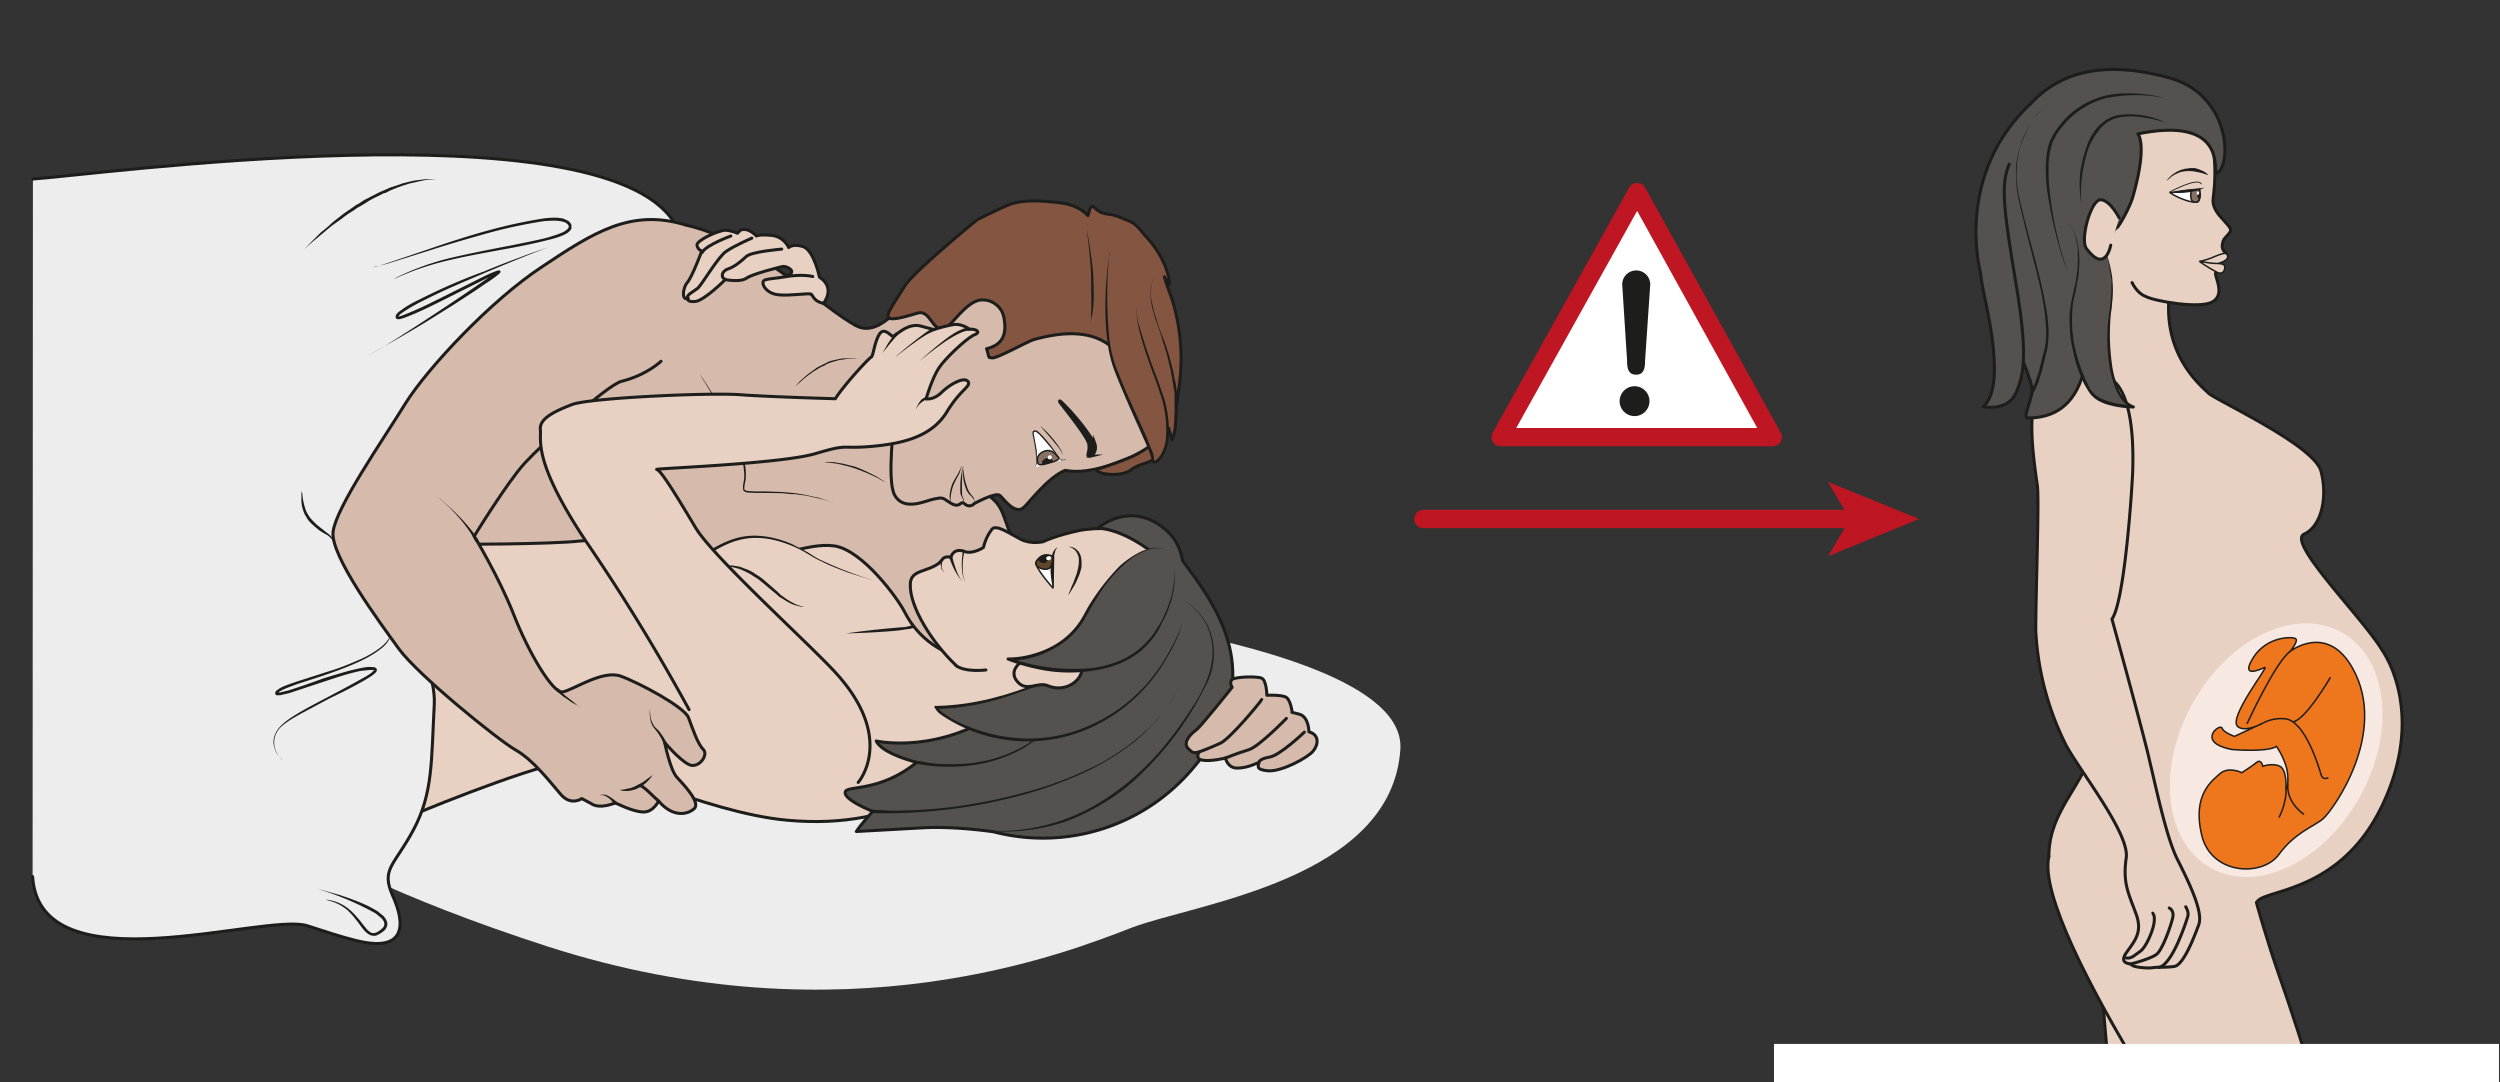 <svg xmlns="http://www.w3.org/2000/svg" viewBox="0 0 1093.5 473.4"><rect x="0" y="0" width="1093.5" height="473.4" fill="#333333" stroke="none"/><defs><clipPath id="a" clipPathUnits="userSpaceOnUse"><path d="M0 355h820V0H0z"/></clipPath><clipPath id="b" clipPathUnits="userSpaceOnUse"><path d="M0 355h820V0H0z"/></clipPath><clipPath id="c" clipPathUnits="userSpaceOnUse"><path d="M0 355h820V0H0z"/></clipPath></defs><g clip-path="url(#a)" transform="matrix(1.333 0 0 -1.333 0 473.4)"><path stroke-linejoin="round" d="M716.7 266.2s-4.5-5.8-5-9c-1.5-19.1 10.6-28.7 12.9-31 2.2-2.3 34.7-17 37-25.7 2.3-8.8 0-18.1-5.5-20.6-6-2.6 19.5-27.8 25.6-38.2 0 0 14.8-20.2-.2-51.2-14.1-29.2-39.7-27-41-31.6-4.2-13.7 2.9-60.2-1.7-73.2a152.9 152.9 0 00-15.5-47.5c-3.8-5.2-.6-12.2-1-33.3-.4-21-12.2-68.1-11.8-72.2.5-4 18.5-11.5 24.6-12.7a31 31 0 0014-6.8c1-.9 6.4 1.7 6.1-1.2 0-1.2-2.4-4.3-5-5.8-3.6-2-7.7-.7-12.5.4-8.2 1.7-11.4 7-25.6 3.5-14.2-3.5-24.7-4.5-27 8.8-2 11.6 5.2 16.1 5.2 16.1s-14.3 93.5 7 109.8c0 0-6.3 67.8-7.6 86-.6 8.4-5.7 14-5.7 14a51.2 51.2 0 00-11.7 29.3c0 13 8.5 20.7 12.8 31 2.7 6.7 8.3 18.4 7.3 22.9-2.6 11.3-20.3 58.1-22 69.2-1.6 11-2.8 36.8 7.6 49.2 2.6 3 4.3 6.5 5.5 10 .6 6.6-1.6 16.4-1.6 16.4" stroke="#1d1d1b" stroke-linecap="round" stroke-miterlimit="10" fill="#e8d1c2"/><path stroke-linejoin="round" d="M699.6 262.4s1.6-3.5 4.4-4.5c2.9-1.6 18-4.2 22-1.8 4.8 2.8-.3 9.5 1.3 9.8 1.7.3 1.2.9 1.2.9.5 1.8-3.8.6-2.2 1.5 1.4.7 4 1.7 4.4 2.3 0 0 .5 1-.7 1.8 0 0-1 1-.8 2.3.2 1.2.3 1.8 1.2 2.7.8.9 1.7 1.7 1.5 2.5-.2.8-1.4 2-3 3.8-1.7 1.8-3 4-2.7 6.3.3 2.3 2.6 19.1-4.6 27.8 0 0-3.2 7.3-6.7 4.4-1.3-1-11.8 2.6-18.4-1.3-10.9-6.3-15.2-25.4-16.6-29.3-3.6-9.8-3-34-3-34" stroke="#1d1d1b" stroke-linecap="round" stroke-miterlimit="10" fill="#e8d1c2"/><path d="M721.7 293s.5-3.2-.4-4c-1-.8-6 .7-9.2 2.9 0 0 8.3 1.4 9.6 1" fill="#fff"/><path stroke-linejoin="round" d="M721.7 293s.5-3.2-.4-4c-1-.8-6 .7-9.2 2.9 0 0 8.3 1.4 9.6 1z" stroke="#1d1d1b" stroke-miterlimit="10" stroke-width=".5" fill="none"/><path d="M724.5 297.7l-.6.2-1.6.5-2.3.5-1.3.1h-1.3l-1.3-.2c-.5 0-.9-.3-1.3-.4l-1.1-.5-1-.6-.7-.6-.6-.5-.5-.4.4.6.5.5.7.7 1 .7 1 .6 1.4.6c.4 0 .9.3 1.4.3l1.5.2h1.4l1.3-.4 1-.4 1-.5.6-.5.5-.4" fill="#1d1d1b"/><path d="M719 292.6s-.6-3 .6-3.6c2-1 2.8 1.6 2.1 4l-1.9-.3" stroke="#1d1d1b" stroke-miterlimit="10" stroke-width=".5" fill="#877164"/><path d="M722 290.8c0-.5-.3-.8-.6-.8s-.4.5-.4 1c.1.4.4.8.7.7.3 0 .4-.4.4-1M712 291.9l1.8.4 4 .6 3.8.4 1.3.2.3.2h.1l-.3-.3-1.2-.6a27.3 27.3 0 00-9.7-.9" fill="#1d1d1b"/><path d="M711.9 292.1s9.1 5 10.4 2.7" stroke="#1d1d1b" stroke-linecap="round" stroke-miterlimit="10" stroke-width=".3" fill="none"/><path stroke-linejoin="round" d="M727.8 268.7s4.1.9 3 2.9c-.5.9-2.5 0-4-.6-1.6-.8-4.5-1.6-5-1.6-.4 0 3.5-2.5 5.5-3.5 2.3-1.3 2.9 1 2.7 1.8-.1.8-1.2 1-3 1-1.9 0-5.1.7-5.1.7" stroke="#1d1d1b" stroke-linecap="round" stroke-miterlimit="10" stroke-width=".5" fill="#e8d1c2"/><path d="M685 277.9s.1-3.9 0-9.7a197.7 197.7 0 00-2.2-27l-.5-2.9-.7-2.7-1.4-5c-.3-.8-.5-1.6-.9-2.3a23 23 0 00-.9-2l-.5-1-.5-.9-.5-.8-.5-.8-.5-.7-.6-.6-1-1-.8-.7-.7-.4-.6-.4a205 205 0 002.1 1.6c.4.2.7.6 1 1l.5.6.5.7.5.7.5.9.5.8.5 1 .9 2 .8 2.4a60.2 60.2 0 011.9 7.7l.5 2.8.8 5.7c.8 7.7 1 15.5 1 21.3 0 5.8-.2 9.6-.2 9.6z" fill="#1d1d1b"/><path d="M721.6 291.8c0-.3-.2-.6-.4-.6s-.4.3-.4.6.2.5.4.5.4-.2.4-.5" fill="#fff"/><path stroke-linejoin="round" d="M740.4 59s3.3-12.2 7.9-25.2c4.6-13 23.3-70.3 22.1-76.8-1.1-6.4 2.5-13.4-14.2-31.6-16.8-18.1-40.8-87.7-39.3-91.8 1.4-4.1 28.7-19.8 30.9-25 1-2.4 8.8 1.8 8.1-4.2-.4-3.3-11.6-7.2-24-4.9-12.4 2.4-16 10-21.9 13-5.8 2.9-14.7.6-19.2 4.6-2.6 2.3-10.2 11.6 2.6 21 3.3 2.4 6.7 11 7.6 16.1 4.7 27-1 73.6 36.7 95.2 0 0-71 100.3-65.4 124.7" stroke="#1d1d1b" stroke-linecap="round" stroke-miterlimit="10" fill="#e8d1c2"/><path stroke-linejoin="round" d="M690.5 231.6c-.8-.2 10.4 1.6 9.3-31.3-.2-5.3-2.6-42.4-6.8-48.3 0 0 8.7-31.6 11.6-43.3 2.8-11.6 6.1-27.9 9.8-35.4 3.8-7.6 8.8-17.6 7-21.8-1.6-4.3-5-13.1-8-13.5-3.2-.4-5.1-.1-7.1-.4-2-.3-7 .3-6.7 1 .2.5-4.7-.2-1.9 3.9 2.8 4 5.6 6.8 3 13.3-2.4 6.5-4.2 9.8-3 18 1 8.2-16.1 29.5-20 37.3a94 94 0 00-9.7 37.1c0 13 1.2 43.5.5 47.8-2.3 15.7-4.3 34.6 7 35.7" stroke="#1d1d1b" stroke-linecap="round" stroke-miterlimit="10" fill="#e8d1c2"/><path stroke-linejoin="round" d="M717.2 57.6s1.1-1.7.7-3.1c-.4-1.4-5-15.9-9.5-16.8M711.8 57.2s1.8-.8 1.1-3.4c-.6-2.5-3.4-10.7-5.5-12-2-1.3-8-3-8.4-3" stroke="#1d1d1b" stroke-linecap="round" stroke-miterlimit="10" fill="none"/><path stroke-linejoin="round" d="M706.4 55.5c0-.2.8-.5.4-3.3-.4-2.7-2.7-8-4.5-9.2-1.8-1.2-2.8-2.5-4.6-2.2" stroke="#1d1d1b" stroke-linecap="round" stroke-miterlimit="10" fill="none"/><path d="M694.7 280.5c.5.2 4.1 6.3 5.2 10.2 4.9 17.3 1.6 20.5 1.6 20.5 30.4 6.2 24.4-13.7 25.8-13 5.2 2.6 4.6 25.7-15.2 31.3-39 11-51.1-12.5-56.2-26.9l-1.4-5.8a85.3 85.3 0 01-2.3-25.1c1.4-13.6 13.3-37 14.5-43.6.6-3.8-3.5-10.1-1.2-10.1 8.8 0 14.3 4.4 17.2 12 2.8 7.2 7.3 22.3 7.3 30.3 0 8.5 2.1 19 4.7 20.2" fill="#54514e"/><path stroke-linejoin="round" d="M694.7 280.5c.5.2 4.1 6.3 5.2 10.2 4.9 17.3 1.6 20.5 1.6 20.5 30.4 6.2 24.4-13.7 25.8-13 5.2 2.6 4.6 25.7-15.2 31.3-39 11-51.1-12.5-56.2-26.9l-1.4-5.8a85.3 85.3 0 01-2.3-25.1c1.4-13.6 13.3-37 14.5-43.6.6-3.8-3.5-10.1-1.2-10.1 8.8 0 14.3 4.4 17.2 12 2.8 7.2 7.3 22.3 7.3 30.3 0 8.5 2.1 19 4.7 20.2z" stroke="#1d1d1b" stroke-miterlimit="10" fill="none"/><path d="M710.9 314.8l-2 .6a41 41 0 01-5.6 1.2c-2.3.4-5 .5-8 0a12 12 0 01-4-1.7l-1.7-1.4-1.4-1.8a22.6 22.6 0 01-3.8-8.2l-.5-2-.4-2.1a43.2 43.2 0 01-.5-11.6v.6c-.2.3-.2.9-.3 1.5a39.8 39.8 0 000 9.6l.4 2a43.2 43.2 0 002 6.6c.5 1.5 1.4 2.8 2.3 4.2l1.5 1.8 2 1.6a13 13 0 004.3 1.7 27.9 27.9 0 0013.7-1.7l2-1M671.3 320.7s-1.1-1-2.8-3.1c-.8-1.1-1.8-2.4-2.7-4l-1.4-2.8-1.2-3c-.8-2.2-1.2-4.7-1.4-7.4l-.1-2v-2c0-1.4.4-2.8.5-4.3 1.2-5.7 2.8-11.7 4.4-17.6 1.6-6 3.2-12 4.3-17.8.6-2.8 1-5.6 1.2-8.3.2-2.7.1-5.2-.3-7.6l-1.5-6.2-.3-1.3-.4-1.2-.7-2.2c-.4-1.3-1-2.3-1.2-3l-.5-.7-.1-.3-.8.6.1.2.4.7c.2.7.8 1.5 1.2 2.8l.7 2.1.4 1.2.3 1.4 1.6 6.1c.4 2.2.5 4.7.3 7.4-.1 2.6-.5 5.4-1 8.2-1 5.7-2.7 11.7-4.2 17.7s-3.1 12-4.2 17.8c-.1 1.4-.4 2.8-.4 4.2v4.1c.3 2.7.8 5.2 1.6 7.4.3 1.1.8 2.1 1.2 3.1l1.4 2.7 2.7 4c1.7 2.1 3 3.1 3 3.1" fill="#1d1d1b"/><path stroke-linejoin="round" d="M659.5 301.6c-3.4-6.6-1.7-17 2-39.5 3.8-22.5 2.8-29.7 0-35.9-2.7-6.2-10.8-4.5-10.8-4.5s4.1 2.4 3.7 13.8c-.4 13-4 23.5-4.5 30 0 0-9 32.2 16.8 56" stroke="#1d1d1b" stroke-miterlimit="10" fill="#54514e"/><path d="M688.8 276.4s5.9-8.7 3.8-22c-2-13.2 0-30.2 7.3-32.7 0 0-10.7-.2-14 5a45.4 45.4 0 00-5.5 31c4.8 19.3-2 24.3-2 24.3" fill="#54514e"/><path d="M688.8 276.4a26.8 26.8 0 003.9-10.1 20.6 20.6 0 00.5-3.6 34.8 34.8 0 00-.2-7.4c0-1.2-.3-2.4-.4-3.6a71.3 71.3 0 01.7-18c.5-2.3 1.1-4.6 2.1-6.7.5-1 1.2-2.1 2-3 .7-.8 1.6-1.5 2.7-1.9a.5.5 0 00-.2-1 32.2 32.2 0 00-9.1 1.5c-1.5.6-3 1.3-4.1 2.4a5 5 0 00-.8.9 7 7 0 00-.7 1l-1.2 2a45 45 0 00-3.2 8.6l-.5 2.2-.5 2.3c-.3 1.5-.5 3-.6 4.6l-.1 2.3v2.3c0 .7 0 1.5.2 2.3l.3 2.3a180.5 180.5 0 001.5 6.7l.3 2.2.3 2.2.1 2.3v4.5c-.3 1.5-.5 3-1 4.5a9.7 9.7 0 01-2.4 3.8c1.2-1 2-2.4 2.5-3.8.6-1.4.9-3 1.1-4.4.2-1.5.3-3 .3-4.6l-.1-2.3-.2-2.3-.4-2.2-.4-2.3-1-4.5-.2-2.2-.1-2.3V249l.1-2.3.3-2.2c0-.8.2-1.5.3-2.3l.5-2.2.6-2.2a54.7 54.7 0 013.2-8.4l1-2 .7-.8.7-.8c1.1-1 2.4-1.6 3.8-2.1s2.9-.9 4.3-1.1c1.5-.2 3-.4 4.5-.4l-.1-.9a7.8 7.8 0 00-3.2 2.2c-.8 1-1.5 2-2 3.2-1 2.2-1.7 4.6-2.2 7a58.8 58.8 0 00-.4 18.2l.5 3.6.3 3.6v3.6a19.4 19.4 0 01-.5 3.6 21.8 21.8 0 01-.7 3.5 31.8 31.8 0 01-2.8 6.7" fill="#1d1d1b"/><path d="M678.4 266l-1.3 3.6a138.1 138.1 0 00-5.4 23.3 57 57 0 00-.4 8c.1 2.7.4 5.5 1.4 8.1l1 2 1.1 1.7 2.6 3.2a27.2 27.2 0 0020 8.6c4 .1 7.5-.4 9.8-.8l2.7-.6 1-.2-3.7.6a49 49 0 01-16.3-.6 27.4 27.4 0 01-15.3-10.8c-.4-.5-.8-1-1-1.6l-1-1.8a25 25 0 01-1.4-7.9c0-2.6 0-5.3.3-7.8a116.4 116.4 0 014.8-23.4l1.1-3.6" fill="#1d1d1b"/><path stroke-linejoin="round" d="M692.6 274.7s-1.7-9.6-8-1.1c-2.1 2.9 1.4 15.8 4.6 16 3.2 0 6.2-6 6.2-6" stroke="#1d1d1b" stroke-linecap="round" stroke-miterlimit="10" fill="#e8d1c2"/><path d="M774.4 93.8c-11.8-21.4-33.7-32-48.9-23.5-15.2 8.4-18 32.5-6.1 53.9 11.8 21.4 33.6 31.9 48.9 23.5 15.2-8.4 18-32.5 6.1-53.9" fill="#f7e9e2"/><path d="M735.6 101.6s-4.2 2.1-7-.2c-2.6-2.3-9.3-6.9-6.2-20.1 3-13.3 20-14 25.4-6.5 5.4 7.3 11.3 9 14.5 11.7 3.2 2.8 21.5 28.1 9.7 49.3-8.3 15-20.4 5.7-20.4 5.7s2.8 3.5 1.6 4.1c-1.2.7-9.4.7-13.8-6.2-4.4-7 2-4 3.7-3.3 1.7.8-12.2-16.6-8.8-19.4 2.6-2.1 8.5 1.3 8.5 1.3l-9.6-4.5s-3.6 1.3-4 2.6c-.4 1.4-4.2-1.1-3.2-3.6s6.5-3.3 6.5-3.3 11.2-1 14.5 1c0 0 3.5-4.9 3.7-9.7.2-4.8-.6-4-.6-4s.4 6-2 7.2c-2.4 1.2-5.6 0-5.6 0s-.5 2.5-2 1.3c-1.4-1.2-4.9-3.4-4.9-3.4" fill="#ee761d"/><path d="M735.6 101.6s-4.2 2.1-7-.2c-2.6-2.3-9.3-6.9-6.2-20.1 3-13.3 20-14 25.4-6.5 5.4 7.3 11.3 9 14.5 11.7 3.2 2.8 21.5 28.1 9.7 49.3-8.3 15-20.4 5.7-20.4 5.7s2.8 3.5 1.6 4.1c-1.2.7-9.4.7-13.8-6.2-4.4-7 2-4 3.7-3.3 1.7.8-12.2-16.6-8.8-19.4 2.6-2.1 8.5 1.3 8.5 1.3l-9.6-4.5s-3.6 1.3-4 2.6c-.4 1.4-4.2-1.1-3.2-3.6s6.5-3.3 6.5-3.3 11.2-1 14.5 1c0 0 3.5-4.9 3.7-9.7.2-4.8-.6-4-.6-4s.4 6-2 7.2c-2.4 1.2-5.6 0-5.6 0s-.5 2.5-2 1.3c-1.4-1.2-4.9-3.4-4.9-3.4z" stroke="#1d1d1b" stroke-miterlimit="10" stroke-width=".5" fill="none"/><path d="M737.3 117.6s9.5 20.7 14.3 23.9M764.7 132.9s-8.2-14.2-12.5-14.7" stroke="#1d1d1b" stroke-miterlimit="10" stroke-width=".5" fill="#ee761d"/><path d="M764 100s-1.7-1.2-2.4 1c-.7 2.4-5.2 17.6-11.8 18.3-4.1.4-7-1.3-7-1.3M756 87.9s-5.7 3.7-5.3 9.8M747.8 86.9s2.6 4.6 2.3 9.7" stroke="#1d1d1b" stroke-miterlimit="10" stroke-width=".5" fill="#ee761d"/><path d="M877.6-212.9H582.1V12.6h295.5z" fill="#fff"/></g><path stroke-linejoin="round" d="M622.6 227h188.6" stroke="#be1622" stroke-linecap="round" stroke-width="8" fill="none"/><path d="M839.4 227l-39.8 16.3 9.5-16.2-9.5-16.3z" fill="#be1622"/><g clip-path="url(#b)" transform="matrix(1.333 0 0 -1.333 0 473.4)"><path d="M273.1 162s189.3-10.2 186.4-52.8c-2.9-42.7-67-50.5-88-58.4-20.8-8-94-37.7-191.6-6.3C82.3 76 58.5 107 56 113c-2.5 6 190.3 54.1 217.1 49" fill="#ededed"/><path stroke-linejoin="round" d="M53 180.5s78.5 11.8 88.2 11.3c9.6-.5 112.4-4.8 124.4-8.5 11.9-3.7 20.3-11 22.6-14.5s11.6-19 11.6-19l9 .4 10.7-26.8s4.3-11.6-.2-17c-4.6-5.4-23-23.9-61-20.4-27.6 2.5-62.3 20.9-74.3 18.8-12-2.1-48.6-16.7-55.5-20.2-7-3.6-21-21.1-44.8-16.2" stroke="#1d1d1b" stroke-linecap="round" stroke-miterlimit="10" fill="#e8d1c2"/><path d="M277.6 147.3a296.5 296.5 0 0019.4 2.1l1.4.3 1.1.3.9.3a.5.5 0 00.4-.9l-1-.3-1.2-.3-1.5-.2c-2.1-.4-5-.6-8-.8-5.7-.4-11.5-.5-11.5-.5M264 156.1s-.4-.1-1.3 0l-1.6.4c-.6.2-1.3.4-2 .8l-1.1.6-1.1.7-1.2.7-1.1 1-2.3 1.9-2.4 2-1.1.9-1.3.8-1.2.8-1.3.7-1.3.6-1.2.5-2.4.6-2 .2h-1.7l-1.4.1 1.4.2c.5 0 1 .1 1.6 0h2.2l2.5-.4 1.3-.5 1.4-.5c.9-.4 1.8-.9 2.6-1.5l1.3-.8 1.3-1 2.3-2 2.3-2 1-1 1-.7 1.1-.8 1-.6 1.9-1 1.5-.5 1-.2h.4" fill="#1d1d1b"/><path stroke-linejoin="round" d="M315.2 197.3s9.8-3.2 12.9-8.7c3.1-5.4 2.3-12.6 13.4-19.4 11-6.8 24.3-47.8 24.3-47.8l-36.9 16.2s-22.5-2.1-32.1 16.8c-2.1 4.2-13.7 20.2-23 21.6-9.3 1.3-19.2-5.1-30.9-3.1-11.6 2-44.5 5.7-52.8 4.7s-40.5-1.2-47-1c-6.6.4-18.2 25.2 5.3 43.6 23.4 18.4 53.9 60.2 61.7 61.5 7.8 1.4 22.5 1.8 49.2-18 26.6-19.8 22.3-18.2 40-15.5" stroke="#1d1d1b" stroke-linecap="round" stroke-miterlimit="10" fill="#d6baab"/><path d="M287.2 164.5s-13.4 3.7-20.5 8.2c-21.2 13.2-30.6 1.9-35.4.9" fill="#e8d1c2"/><path d="M287.2 164.5s-3.6 1-9 2.8c-2.6 1-5.7 2.1-8.8 3.7-1.6.7-3.2 1.7-4.7 2.6-1.7 1-3.3 1.8-5 2.5-3.5 1.4-7.1 2.4-10.6 2.5-3.4.2-6.6-.5-9.2-1.5-2.6-1-4.6-2.2-6-3a13.6 13.6 0 00-2.5-1 .5.5 0 10-.2 1l.6.1 1.6.7c1.5.8 3.5 2 6.2 3s6 1.7 9.6 1.4c3.5-.2 7.2-1.2 10.7-2.7l5-2.6c1.6-1 3-2 4.6-2.7a130.2 130.2 0 0117.7-6.8M281.6 237.4H278l-1.7-.3c-.6 0-1.3-.2-2-.4l-2-.6c-.6-.3-1.3-.5-1.9-1-.6-.2-1.3-.5-2-1l-1.7-1c-.5-.5-1.1-.8-1.6-1.2l-1.4-1.1-2-1.8-.8-.6.7.7.8.9 1.1 1 1.4 1.2 1.6 1.2 1.7 1.2 2 1 2 1 2 .5 2 .4 1.8.1 2.7-.1.7-.1h.3M290.6 196.8l-3 1.7-3.3 1.5-2 .8-1.9.7-2 .6-2 .5-1.8.4-1.6.2-1.5.2h-1a1380 1380 0 001 .2l1.5-.1c.5 0 1 0 1.7-.2l1.9-.3 2-.5 2-.5 2-.8 1.8-.8 3.2-1.6 2.2-1.4.8-.6M273.1 190.2l-.7.3-2.2.7-1.6.4-1.8.4-2.2.5-2.4.3-1.3.2h-1.3l-2.8.3-6.1.1h-3.2l-1.7.1c-.6 0-1.2.1-1.7.5-.3.3-.3.7-.3 1v.9l.3 1.6c.1 1.1.2 2.2 0 3.3a24.4 24.4 0 01-2.8 9.5l-1.4 3-2.6 5.5-2.5 4.8c-.9 1.5-1.5 2.9-2.3 4l-1.8 3-1.2 2-.5.7.5-.7 1.3-1.9 1.9-3c.8-1.1 1.5-2.5 2.3-4l2.7-4.8 2.6-5.5 1.4-3c.4-.9 1-1.9 1.3-3 .8-2 1.5-4.2 1.7-6.5a16 16 0 00-.1-3.5l-.3-1.6c0-.6-.2-1.2.1-1.4.3-.3 1-.4 1.4-.4l1.7-.1h3.2l6-.2a4937.8 4937.8 0 014.3-.4l1.2-.2 2.4-.4 2.2-.5 1.9-.4 1.5-.5 2.2-.8.8-.3" fill="#1d1d1b"/><path stroke-linejoin="round" d="M10.8 296.4c19.3 1.2 185.8 24.2 210.3-14.1 9.1-14.4-107.4-79-104-98.1 3.3-19.1 26.3-41.6 25.4-60.2-1-18.6-.4-29.1-6.8-41.1-6.4-12-10.8-12.8-6.8-21.8 4.1-9 4.5-18.7-12-14.6-5 1.2-10.2 3-16.2 4.9-14 4.3-87.7-20.7-90 16.1" stroke="#1d1d1b" stroke-linecap="round" stroke-miterlimit="10" fill="#ededed"/><path d="M122 267.4l1.4.2 4 1.3 13.9 4.7c5.8 2 12.5 4.2 19.9 6.2a163.8 163.8 0 0017.4 3.7c2 .2 4.1.4 6.3-.1l1.5-.7a2.8 2.8 0 001.1-1.4v-1c0-.4-.3-.7-.5-.9a5 5 0 00-1.3-1c-1.9-1-3.8-1.5-5.8-2-3.9-1-7.8-1.8-11.5-2.5-7.5-1.4-14.5-2.6-20.4-4a92.3 92.3 0 01-17.8-5.9l-1-.5-.3-.2a2177 2177 0 001.2.8 86.4 86.4 0 0017.7 6.4c6 1.4 13 2.8 20.4 4.2 3.8.8 7.6 1.5 11.5 2.5 1.9.6 3.8 1.1 5.5 2 .8.5 1.6 1.2 1.4 1.8-.3.7-1 1.2-2 1.4-1.8.5-3.9.3-5.9.2a163.1 163.1 0 01-17.3-3.6c-7.3-2-14.1-4-20-5.9l-14-4.4a74.3 74.3 0 00-5.4-1.3M120.4 238.3a153.4 153.4 0 015.4 3 905.6 905.6 0 0137.6 24.9v-.4l.3-.2c-2-.8-4-1.8-6-2.8l-12-6c-4-2-8-4-12.1-5.6a20.7 20.7 0 00-2.5-.8h-.5c-.2 0-.5 0-.7.4-.2.4 0 .6 0 .8v.2l.2.2.3.4.3.3.7.5.7.5c1.8 1.3 3.7 2.3 5.6 3.2a189.5 189.5 0 0021.2 9.2c6.2 2.6 11.5 4.5 15.2 5.9l5.8 2-5.7-2.2a847 847 0 01-25.1-10.5c-3.5-1.5-7.2-3.3-11-5.2a51.7 51.7 0 01-6.7-4l-.3-.3-.2-.3-.1-.1-.1-.2s0-.1 0 0c-.2.2-.1.1 0 .1h.3l.7.2 1.5.6c4.1 1.6 8.1 3.6 12.1 5.6l12 6c2 1 4 2 6.1 2.7h.3s0 .1.2 0l.3-.2c.1-.1 0-.3 0-.4v-.1l-.4-.4-.6-.5a45.4 45.4 0 00-4-2.8c-3.4-2.4-6.9-4.6-10.1-6.7l-9.3-5.8a586.4 586.4 0 00-19.4-11.2M144 296.3h-.6a21.4 21.4 0 01-4.1-.3l-1.5-.3-1.7-.4-1.8-.4-1.9-.6-2-.7-2-.8-2-1c-.4 0-.8-.2-1.1-.4l-1-.5c-1.5-.7-2.9-1.4-4.2-2.3l-2-1.2c-.8-.4-1.4-.8-2-1.3-1.4-.8-2.7-1.7-3.8-2.6l-3.5-2.5a12003.3 12003.3 0 00-5.5-4.6l-1.9-1.6-1.6-1.5 1.5 1.6 1.8 1.8 2.3 2.3c1 .7 2 1.6 3 2.5 1 1 2.2 1.8 3.3 2.7 1.2 1 2.5 1.8 3.8 2.7.7.5 1.3 1 2 1.3l2 1.3 4.3 2.2 1 .5 1.2.5 2 .9 2.2.7 2 .7 2 .5 1.8.4 3.3.4a27.5 27.5 0 004.1 0h.6M99 194.2l.2-1a20.2 20.2 0 011.2-5.6 10.7 10.7 0 012.1-3.2l1.4-1.4 1.5-1.2 1.4-1.1 1.3-1c.4-.4.8-.8 1-1.2l.5-1 .3-.8-.5.8-.6.8-1 1c-.8.5-1.9 1-3 1.8l-1.5 1.2-1.5 1.4-.7.8-.6 1-.5.8-.4 1a10.8 10.8 0 00-.7 3.4v2.5l.2 1M92.5 105.8l-1 1.2c-.6.7-1.4 2-1.7 3.8-.3 1.8.4 4.2 2.2 6 1.8 1.9 4.3 3.4 7 5 5.3 3 11.8 6.2 18.6 10l2.5 1.4c.8.5 1.7 1 2.3 1.7l.4.4H121.4l-3-.3c-3.9-.8-7.8-2.1-11.7-3.4l-11.8-3.9-3-.7H91h-.3l-.4.4c0 .5.1.7.2.8 0 .2.1.2.3.4l.3.2.7.5c1.8 1 3.7 1.5 5.6 2.2l10.6 3.4c3.4 1 6.5 2.3 9.3 3.5 2.9 1.2 5.3 2.6 7.3 4.1 2 1.5 3.4 3.3 3.8 5 .4 1.8-.2 3.2-.5 4l-.8 1.4.8-1.3c.4-.9 1-2.3.7-4.1a9.6 9.6 0 00-3.7-5.3c-2-1.6-4.5-3-7.3-4.3a107 107 0 00-9.4-3.7c-3.3-1.2-6.9-2.3-10.6-3.5-1.8-.7-3.7-1.3-5.4-2.2l-.5-.3-.3-.3-.1-.2c-.1 0 0-.1-.1 0-.1.2-.1.2 0 .2h.6l2.9.7c3.8 1.2 7.7 2.6 11.6 4 4 1.2 8 2.5 12 3.3 1 .2 2 .4 3 .4l1.7-.1.5-.4c.2-.2.2-.6.1-.8-.1-.4-.3-.5-.5-.7-.8-.8-1.7-1.3-2.5-1.8a68 68 0 00-2.6-1.5c-3.4-1.9-6.7-3.5-10-5.1l-8.8-4.7c-2.7-1.5-5.2-2.9-7-4.6a7 7 0 01-2.2-5.8c.2-1.8 1-3 1.5-3.8l1-1.1M103.9 63.6l.5-.2 1.6-.4 5.7-1.6c2.3-.8 5-1.7 7.9-3 1.4-.6 2.8-1.4 4.2-2.2l2-1.6c.5-.6 1.1-1.3 1.3-2.4.1-1-.5-2-1.1-2.5-.7-.6-1.4-1-2.2-1.4-.4-.2-.9-.3-1.4-.2a3 3 0 00-1.3.4 7 7 0 00-1.8 1.6c-1 1.2-1.8 2.5-2.7 3.5-.8 1.1-1.7 2-2.6 2.9a15.6 15.6 0 01-5 2.8l-1.7.5-.5.1h.6a13.8 13.8 0 007-3c1-.8 1.9-1.7 2.8-2.8 1-1 1.8-2.3 2.8-3.4.4-.6 1-1.1 1.6-1.5a2 2 0 011.9 0c.6.2 1.2.7 1.8 1.2.6.5.9 1.1.8 1.7 0 .6-.5 1.3-1 1.8l-1.8 1.5a95.2 95.2 0 01-17.3 7.5l-1.6.5-.5.2" fill="#1d1d1b"/><path stroke-linejoin="round" d="M216.9 236.6s-4.6-4.5-13-6.6c-4.7-1.2-26-20.6-31.7-26.8-5.7-6.2-16.6-24-16.6-24s8.1-13.3 13-25.8 12.8-25.8 16-25.3c3.3.5 13 7.3 19 5.2 6.2-2.2 21-10.2 22.3-13.6 1.3-3.4 3-8.7 4.9-10.5 1.8-1.9-1.7-6.5-4.8-4.9-3.2 1.6-7.9 7.2-7.9 7.2s1.8-9 4-11.4c2.2-2.4 7.9-8.3 5.7-10.3s-7-3-11.7 2.5c0 0-1.7-3.7-5-3.6-3.3 0-9.2 3-9.2 3s-5.1-2.3-8-.2l-3 1.6s-3.6-2.6-7 1.5c-3.5 4-8.8 11.1-14.8 14.5-5.9 3.4-32 24.6-38.2 33.1-6.2 8.6-22.6 30.6-21.6 38.5 1 8 16.3 30 23.7 42 7.4 11.8 28.2 34 45 45 16.8 11.2 29 19 46.7 13.7" stroke="#1d1d1b" stroke-linecap="round" stroke-miterlimit="10" fill="#d6baab"/><path d="M143.9 191.7l.2-.1.5-.3 1.6-1.4a66.5 66.5 0 009-9.4l1.2-1.8.5-.7a.5.5 0 00-.9-.5l-.4.7-1 1.8a52 52 0 01-10 11.2l-.5.4h-.2M213.2 122.5l.2-2c0-.5.2-1.2.4-1.9.2-.6.6-1.3 1-1.9l1.6-1.6 1.2-1.7.7-1.2.3-.5a.5.5 0 10-.9-.5l-.2.5-.6 1.3-1 1.6-1.4 1.8c-.5.7-.8 1.4-1 2.1l-.3 2v2M214.2 101s-.4-.8-1.2-1.7a11.3 11.3 0 00-3.5-2.7l-1-.5-1.2-.3-1.1-.2h-1.8l-.6.2-.6.2h1.2l.8.2.9.2 1 .2 1 .4 1 .5 1 .5 1 .6 1.5 1.1 1.6 1.2" fill="#1d1d1b"/><path stroke-linejoin="round" d="M216.1 92.3c-1.4 1.1-5.4 5.5-6.2 5" stroke="#1d1d1b" stroke-linecap="round" stroke-miterlimit="10" fill="none"/><path d="M196.6 94.1l.2.1.3.1.4.1h1.1l.5-.2.6-.3c.2 0 .3-.2.5-.3.2 0 .3-.2.5-.3l.8-.6.8-.7a.5.5 0 10-.7-.7l-.7.8-.6.7-.4.4c-.2 0-.3.2-.5.3l-.5.3-.4.2-.5.2h-.9a1 1 0 01-.3 0h-.2M190.3 123.2l-1.3.7-1.3.7-1.4 1-1.5 1-1.1.9-1.2 1a.5.5 0 10.7.7l1-1 1-1.1 1.4-1.1 1.3-1 1.2-1 1.2-.9" fill="#1d1d1b"/><path stroke-linejoin="round" d="M293.6 218.5s-2.8-21.1 0-25.9c3.1-5.4 10.2-1.7 12.9-1.2 2.6.5 2.6.6 4.9-1 3.8-2.6 3.6.7 5-.5 1.9-1.7 3.3 0 3.3 0s7.2 4 8.5 2.6c1.4-1.5 3.3-4 5.5-4.5s2.8 1.6 7.9 6.8c5 5.2 8 6 8 6 12.2-2.4 30.8 9.2 30.8 9.2s5.8 13.7-4.6 40c-10.3 26.3-43 22.6-56.5 17.3-13.5-5.2-9.1-2-22.8-12.5-4-3-9.8-10.4-16.3-6.1" stroke="#1d1d1b" stroke-linecap="round" stroke-miterlimit="10" fill="#d6baab"/><path d="M358 205.5s2.2 1.4 1.2 4.2a71.8 71.8 0 01-10.5 13.1c-1.2 1.2-1 .7-1 .5 0-.2 9.4-11.6 9.6-14 .2-2.2-.3-2.6-.3-3.4 0-.7.6-.5 1-.4" fill-rule="evenodd" fill="#1d1d1b"/><path d="M358 205.5s2.2 1.4 1.2 4.2a71.8 71.8 0 01-10.5 13.1c-1.2 1.2-1 .7-1 .5 0-.2 9.4-11.6 9.6-14 .2-2.2-.3-2.6-.3-3.4 0-.7.6-.5 1-.4z" stroke="#1d1d1b" stroke-miterlimit="10" fill="none"/><path d="M350 204.6s-1.4-1.3-2.5.4a39.9 39.9 0 01-7.7 8.7c-1.2 0-.7-1-.7-1s1.9-9 .6-10.9" fill="#fff"/><path d="M350 204.6a2 2 0 00-.9-.5h-.8l-.2.2-.2.1-.2.2-.3.4-.7.8a94.2 94.2 0 01-5.8 6.9l-.8.6-.3.2-.4-.1-.2-.2v-.4l1-5.5v-2.8-1.4l-.2-.6c0-.3-.2-.5-.3-.7l.2.7.1.7v1.3l-.2 2.8a82 82 0 01-1 5.4v.6c0 .2.2.5.4.5.3.2.4.1.6.1.2 0 .4 0 .6-.2l.8-.7.7-.7a52.1 52.1 0 005.6-7.2l.3-.4.2-.2h.2l.2-.2h.7l.9.3M319.3 190l.3.5c0 .4 0 .9-.5 1.3-.1.3-.4.5-.6.7-.3.2-.6.5-.8.9-.5.6-.8 1.4-1 2.2-.6 1.6-.7 3.3-.7 4.5v1.5l.2-1.4c.2-1.3.4-2.9 1-4.4.2-.8.5-1.5.9-2.2l.6-.8.7-.8.3-.8v-.7l-.4-.5M315.6 202.2v-.1l-.2-.4-.4-1.4a10.3 10.3 0 00-1-2l-.5-1a14 14 0 01-1.6-6.7c0-.4.2-.5.2-.5l-.3.4-.2 1.5a11.8 11.8 0 001.5 5.6l.6 1 .6 1 .4.8.6 1.3c.1.4.3.5.3.5" fill="#1d1d1b"/><path d="M316 190.2l.1.5-.1.6-.3.6-.5 1-.1 1v2.2a26.7 26.7 0 00.8 5.6c0 .3.2.5.2.5l-.3-1.9a68.7 68.7 0 01-.1-7.4c0-.3 0-.5.2-.8.3-.6.4-1 .3-1.4l-.1-.5" fill="#1d1d1b"/><path d="M343 207.2c-2-.6-2.7-2-2.6-3 .1-1.3-.1-2.2 3.8-1 4.5 1.2 3.2 1.7 2.5 2.5-.6.8-1.8 2-3.7 1.5" fill-rule="evenodd" fill="#877164"/><path stroke-linejoin="round" d="M343 207.2c-2-.6-2.7-2-2.6-3 .1-1.3-.1-2.2 3.8-1 4.5 1.2 3.2 1.7 2.5 2.5-.6.8-1.8 2-3.7 1.5z" stroke="#1d1d1b" stroke-linecap="round" stroke-miterlimit="10" stroke-width=".5" fill="none"/><path d="M345.5 203.7s0 1.4-2 1.1c-1.7-.2-1.9-2.1-1.3-2.2 0 0 3.4.9 3.3 1.1" fill-rule="evenodd" fill="#1d1d1b"/><path d="M339.2 243.7c-1.8-.5-11.8-6.1-13.6-6-1.2.2-1-.1-1.3 1-.2.6-.3 1.4-.6 2 4 1 6.3 3.2 6 8-.2 2.4-.5 4.3-2.3 6a7 7 0 01-5.5 2c-4.8-.3-10.2-9.1-12-9.5-4-1-4.6 6.4-8.8 5.2-2.2-.6-8.5-2.7-9.5-1.5-.9 1 1 3.6 5.3 10.4 2.9 4.7 23.7 21.7 23.7 21.7 1.9 1 9.3 4.6 11.4 5.3 4.3 1.2 8.7 1 13 .6 4.7-.4 8.6-1 12-4.5.3.6.5 2.4 1 2.8.8.6 1.4-.6 2.2-1.1 1.7-1.2 3-1.1 5-1.5 1.8-.5 3.7-1.3 5.5-2.1 2.5-1 3.9-3.5 5.7-5.4 3.7-4 7-9.8 7.4-15.3-.6.4-1.4 1.8-1.7 2.5.7-2.9 2-5.6 2.8-8.4a65 65 0 002.4-24.1c-.3-3.7-1-7.3-1.3-10.9-.3-3 0-7.2-1.4-10l-1.1 3.7c-.8-2.9-1.6-5.9-3.3-8.4-2-3.3-5.9-2.8-9-5.2-3.4-2.6-11.5-1.5-11.4.2 0 0 2 .2 11.7 4.1 0 0 8.3 4.1 7.5 6-.8 2-1.6 13-5 17.4-5.2 7-8.7 22.3-34.8 15" fill="#845541"/><path stroke-linejoin="round" d="M339.2 243.7c-1.8-.5-11.8-6.1-13.6-6-1.2.2-1-.1-1.3 1-.2.6-.3 1.4-.6 2 4 1 6.3 3.2 6 8-.2 2.4-.5 4.3-2.3 6a7 7 0 01-5.5 2c-4.8-.3-10.2-9.1-12-9.5-4-1-4.6 6.4-8.8 5.2-2.2-.6-8.5-2.7-9.5-1.5-.9 1 1 3.6 5.3 10.4 2.9 4.7 23.7 21.7 23.7 21.7 1.9 1 9.3 4.6 11.4 5.3 4.3 1.2 8.7 1 13 .6 4.7-.4 8.6-1 12-4.5.3.6.5 2.4 1 2.8.8.6 1.4-.6 2.2-1.1 1.7-1.2 3-1.1 5-1.5 1.8-.5 3.7-1.3 5.5-2.1 2.5-1 3.9-3.5 5.7-5.4 3.7-4 7-9.8 7.4-15.3-.6.4-1.4 1.8-1.7 2.5.7-2.9 2-5.6 2.8-8.4a65 65 0 002.4-24.1c-.3-3.7-1-7.3-1.3-10.9-.3-3 0-7.2-1.4-10l-1.1 3.7c-.8-2.9-1.6-5.9-3.3-8.4-2-3.3-5.9-2.8-9-5.2-3.4-2.6-11.5-1.5-11.4.2 0 0 2 .2 11.7 4.1 0 0 8.3 4.1 7.5 6-.8 2-1.6 13-5 17.4-5.2 7-8.7 22.3-34.8 15z" stroke="#1d1d1b" stroke-linecap="round" stroke-miterlimit="10" fill="none"/><path d="M357.6 249.3l.2.3.2 1v1.6l.1 2v2.5a1694.1 1694.1 0 01-.1 8.7 146.2 146.2 0 01-1 11.1 37.9 37.9 0 00-.3 4.8c0 .2.2.3.2.3l-.2-.3v-1c0-1 .3-2.2.5-3.7a155.8 155.8 0 001.5-11.1l.2-6v-2.8l-.2-2.5a22.8 22.8 0 00-.9-4.6c0-.3-.2-.3-.2-.3" fill="#1d1d1b"/><path d="M364 272.4s-3.3-24.3 1.9-38c5.1-13.6 12.6-27.5 12.3-30.1-.2-2.7 7.3 1.5 4.3 16.5-1.6 8.1-10.7 26.8-9.4 33.9" fill="#845541"/><path d="M364 272.4l-.4-5.4a145 145 0 01.5-23.8c.5-3.3 1.3-6.8 2.8-10.2 1.3-3.4 2.8-6.9 4.4-10.4l4.9-10.8 2.2-5.5.3-1.5v-.8c.3 0 .7.2 1 .5l.9 1a13 13 0 011.9 5.2 35.9 35.9 0 01-2 15.8c-1 3.2-2.2 6.2-3.2 9-2 5.6-3.4 10.4-4 13.8a19 19 0 00-.2 5v-1c0-1 0-2.3.4-4a233.5 233.5 0 014.4-13.6c1-2.7 2.2-5.7 3.3-9a36.4 36.4 0 002.2-16.2c-.3-1.8-.9-3.8-2-5.5l-1-1.2c-.5-.3-.9-.7-1.7-.8a1 1 0 00-.6.3 1 1 0 00-.3.6v.8l-.4 1.3c-.6 1.8-1.4 3.6-2.2 5.4-3.2 7.2-6.5 14.4-9.2 21.3a39.3 39.3 0 00-2.6 10.4c-.5 3.4-.6 6.6-.7 9.6a126.5 126.5 0 001.4 19.7M379.2 264.6l-.3-.4-.7-1.3-.3-1-.1-.5v-.6l-.2-1.4.1-1.5c0-1 .3-2.2.6-3.3.1-1.2.6-2.4 1-3.7a79.6 79.6 0 012.8-7.8 82.1 82.1 0 002.4-8l.5-1.9.3-1.8.4-1.7.3-1.7.2-1.5.1-1.4c0-.9.2-1.6.1-2.2v-2a.5.5 0 00-1 0v5.5l-.3 1.5a1436.5 1436.5 0 01-.5 3.3l-.4 1.9c0 .6-.2 1.2-.4 1.9a69.2 69.2 0 01-2.2 8 86 86 0 01-2.6 7.8c-.3 1.3-.8 2.5-1 3.7-.2 1.2-.5 2.3-.4 3.4l-.1 1.5.2 1.4v.6l.2.6.3 1 .7 1.2.3.4M341.5 215.3l1.4-1.3a36 36 0 005.2-6.4l.3-.7.2-.6v-.5l-.1.5-.2.5-.4.7c-.6 1-1.6 2-2.5 3.2l-2.7 3.1-1.2 1.4" fill="#1d1d1b"/><path stroke-linejoin="round" d="M293.6 218.5c1 13.1 10 14.4 10 14.4" stroke="#1d1d1b" stroke-linecap="round" stroke-miterlimit="10" fill="#e8d1c2"/><path d="M344.6 204.4a.7.7 0 00-.8.5c0 .4.1.7.5.8.3.1.7 0 .8-.4a.7.7 0 00-.5-.9" fill="#fff"/><path stroke-linejoin="round" d="M281.6 98.4s13.1 14.9-8.9 37.6c-10.9 11.3-39 36.9-44.4 45.9-5.4 9-11.3 18.9-12.8 19.2-1.6.3 40.7 1.8 52.1 5.2s7.8 1.4 18.8 2.4c10.9 1 19.6 3.6 24.3 11.3 4.7 7.7 8.1 8.3 6.9 10-1.3 1.6-6-1-8.7-3.7-2.8-2.6-5-2-5-2s2 7 4.4 10.4c2.4 3.4 9.2 9.7 11.5 10.6s.3 2-1.7 1.8c0 0-2.5 2-5.4 1.5-2.9-.5-6.3-1.6-6.3-1.6l-4.5 1.2c-4.5 1-8.3-3.7-9-3.4-.9.4-3 3.2-4.5.4-1.6-2.8-1.8-7-2.6-7.3-.7-.3-8.8-9-11.7-13.6 0 0-21.4.6-31 1.3-9.7.8-49.7-1-55.4-3.2-5.6-2.2-10.7-4.5-10.4-8.2.4-3.6-2.6-10.5 15.6-37.6a642.6 642.6 0 0033.2-54.3" stroke="#1d1d1b" stroke-linecap="round" stroke-miterlimit="10" fill="#e8d1c2"/><path d="M300.6 221s.4 1.1 1.1 2.2l.6.8.7.5a2.6 2.6 0 001 .3.5.5 0 100-1h-.2-.4a3 3 0 01-.6-.4l-.7-.5c-.9-.8-1.5-2-1.5-2M301.7 236.6s3.6 3.4 7.5 6.4c2 1.6 4 3 5.8 3.8.9.4 1.6.7 2.2.8h1a.2.2 0 00.2-.2l-.3-.8h-.7a8 8 0 01-2-.6c-1.7-.7-3.9-2-5.9-3.4-4-2.8-7.8-6-7.8-6M294 238.2a148.8 148.8 0 0010 8 16.2 16.2 0 002.3 1.3.5.5 0 10.3-1l-.6-.2-1.5-.7c-1.2-.7-2.8-1.7-4.3-2.8-3.1-2.2-6.1-4.6-6.1-4.6M289.4 239l2 3.5 1.6 2.3.7 1a.5.5 0 10.8-.6l-.9-1-1.7-2-2.5-3.1" fill="#1d1d1b"/><path stroke-linejoin="round" d="M320.4 113s35.4-30.9 62.4-4.7 1.2 65-7.5 70.1c-8.7 5.2-21 2.7-21 2.7-8-1.7-12-3.7-12-3.7s-3.9-1-7.4.8c-3.5 1.8-8 5-9.4 3.3-2.2-2.8-2.8-6-2.8-6s-3.3-2.2-6-1.4c0 0-3.5 1.7-4.7-1.8 0 0-1.8.5-2.7-.6l-1-1.2c-4-3.2-9.4-2.2-9.6-6.9-.4-7.5 7.3-19.5 14.9-26.7" stroke="#1d1d1b" stroke-linecap="round" stroke-miterlimit="10" fill="#e8d1c2"/><path d="M345.7 172.5s-3.8 2-5.7-1.8c-.8-1.5 5.5-8.5 5.5-8.5z" fill="#fff"/><path stroke-linejoin="round" d="M345.7 172.5s-3.8 2-5.7-1.8c-.8-1.5 5.5-8.5 5.5-8.5z" stroke="#1d1d1b" stroke-miterlimit="10" stroke-width=".5" fill="none"/><path d="M347 175.5l-.4-.5-.3-.5-.2-.9-.3-1v-.5-.6l-.1-1.2V169v-4.8-2.2l-.6 2.1a30.9 30.9 0 00-.3 7.5l.1.6c0 .2 0 .4.2.6l.4 1c.3.7.6 1.1 1 1.4.3.3.5.3.5.3M350.6 175.8l.8-.1a5 5 0 00.9-.3c.3-.1.7-.3 1-.7l.6-.5.4-.7.3-.7.2-.9.1-.9v-.9c0-.6 0-1.2-.2-1.8l-.5-1.7-.7-1.6-.7-1.5-.7-1.2-1.1-1.8-.5-.7.3.8.8 2 .6 1.3.5 1.4.6 1.6.4 1.6.3 1.7v1.6l-.1.7-.3.7c0 .3-.2.4-.3.6a2 2 0 01-.3.5l-.5.5-.4.3a4.6 4.6 0 01-1.6.7" fill="#1d1d1b"/><path d="M345.5 172.4s.1-1.2-.6-3-4-1-4.8.2c-.7 1.1.6 2.1.6 2.1s1.2 1.4 2.6 1.3c1.4 0 2.2-.6 2.2-.6" fill="#60462c"/><path stroke-linejoin="round" d="M345.5 172.4s.1-1.2-.6-3-4-1-4.8.2c-.7 1.1.6 2.1.6 2.1s1.2 1.4 2.6 1.3c1.4 0 2.2-.6 2.2-.6z" stroke="#1d1d1b" stroke-linecap="round" stroke-miterlimit="10" stroke-width=".5" fill="none"/><path d="M342.7 170.4c-1-.2-1.9.6-2 1.1-.1.5.5 1.1 1.5 1.3.9.2 1.7 0 1.8-.5.2-.6-.4-1.7-1.3-2" fill="#1d1d1b"/><path d="M344.3 171.3c-.5 0-.9.1-1 .5s.2.7.7.8c.4.1.8 0 .9-.5 0-.3-.2-.7-.6-.8" fill="#fff"/><path d="M312.5 172.4l.3-1.3.4-1.3.5-1.5.6-1.5.6-1.2.3-.4.3-.4.2-.3-.3.3-.2.3-.4.4-.8 1.2-.8 1.4-.7 1.5-.5 1.2-.5 1.3zM316.4 174l-.3-1.6a24.5 24.5 0 01-.1-5.4c0-.6.2-1.2.3-1.6 0-.3.2-.5.3-.7l.2-.4.3-.4-.3.4-.3.4-.3.6-.4 1.6-.2 2c-.1 2.5.3 5.1.3 5.1zM310.2 167.3l-.7.4-.2.3a1 1 0 00-.3.3l-.2.4v.5c-.1.2-.2.3-.1.5v.9a62.6 62.6 0 01.3 1.2l.5-.2-.3-.7-.1-.4v-.4l-.1-.4v-.9l.2-.4c0-.1 0-.3.2-.4l.2-.2c.3-.4.6-.5.6-.5" fill="#1d1d1b"/><path d="M360.4 181.9s10.4 9.3 22-.5c5-4.2 5.5-10 5.7-10.3 9.7-13.3 29.4-37.4 3.8-67.5A64.3 64.3 0 00326 82.2s-12.5 1.9-23.3 1.3L281 82.3s1.2 2 5.4 6.6c0 0-10 3.9-9 6.5.8 2 11.5-.1 23.4 9.6 0 0-11.2 2.7-13.3 7 0 0 21.2-4.8 42.8 11.2 9.5 7 22.7 22.3 29 31.6 6.5 9.3 18 19.3 20.5 17.6.6-.4-9.2 8.6-19.5 9.5" fill="#54514e"/><path stroke-linejoin="round" d="M360.4 181.9s10.4 9.3 22-.5c5-4.2 5.5-10 5.7-10.3 9.7-13.3 29.4-37.4 3.8-67.5A64.3 64.3 0 00326 82.2s-12.5 1.9-23.3 1.3L281 82.3s1.2 2 5.4 6.6c0 0-10 3.9-9 6.5.8 2 11.5-.1 23.4 9.6 0 0-11.2 2.7-13.3 7 0 0 21.2-4.8 42.8 11.2 9.5 7 22.7 22.3 29 31.6 6.5 9.3 18 19.3 20.5 17.6.6-.4-9.2 8.6-19.5 9.5z" stroke="#1d1d1b" stroke-miterlimit="10" fill="none"/><path d="M352.3 132.2l-.8-2.6-1.1-3-.8-1.8-1-2-1.2-2-1.4-2a33.9 33.9 0 00-13.4-10.8 45 45 0 00-11.3-3.6 57.2 57.2 0 00-19.8 0h-.7a.5.5 0 00.2 1h.7a44.2 44.2 0 019.2-1c3 0 6.5 0 10.2.7a44.3 44.3 0 0116.5 6.2 33 33 0 018.2 7.6l1.4 2 1.3 2 1 2 .8 1.7 1.2 3 .8 2.6M388.5 158.1l1.2-.7a21.2 21.2 0 006.6-7.6 20.3 20.3 0 002-7.8 23.3 23.3 0 00-1.5-9.4 103.3 103.3 0 00-27.2-35.8 74.7 74.7 0 00-19-10.9 63.3 63.3 0 00-23.3-3.6l-2.3.1-1.7.2-1.4.1h1.4l1.7-.2h2.3c1.7 0 3.8 0 6.1.2 2.4.3 5 .6 8 1.3a62.8 62.8 0 0118.4 7.2 82.3 82.3 0 0117.8 14.2c5.4 5.6 10 12 13.9 18.1a49 49 0 014.8 9.3c1.1 3.1 1.7 6.3 1.6 9.2a20.5 20.5 0 01-1.8 7.6 20.4 20.4 0 01-6.4 7.7c-.7.6-1.2.8-1.2.8" fill="#1d1d1b"/><path d="M386.8 129.6l-.6-1-.7-1.4-.5-.9-.6-1-1.4-2.1-1.8-2.4c-1.3-1.7-3-3.5-4.9-5.4-.9-1-2-1.8-3-2.8-1.1-1-2.3-1.8-3.5-2.7a82.6 82.6 0 00-17.3-9.7 126.4 126.4 0 00-20.1-6.7 170.9 170.9 0 00-44.6-5.2l-1.3.1a.5.5 0 000 1h1.3a73.4 73.4 0 019.2-.2 153.6 153.6 0 0125.2 2.7 170.4 170.4 0 0120.2 5 126.1 126.1 0 0119.1 8c3 1.7 5.6 3.4 8.1 5.2 1.2.9 2.4 1.7 3.5 2.7l3.1 2.7c2 1.8 3.6 3.7 5 5.3l1.8 2.4 1.4 2.2.6 1a395.8 395.8 0 011.2 2.1l.6 1.1" fill="#1d1d1b"/><path d="M388.2 151.3s-6.8-24.3-31.1-34.9-47.8 2.3-50 6.6c0 0 10.6 0 22.2 3.6 12.7 3.9 46.1 16 53.5 30.2" fill="#54514e"/><path d="M388.2 151.3a47.4 47.4 0 00-5.1-11.6 54.7 54.7 0 00-28.2-24.6 50.4 50.4 0 00-45.8 5.3c-.9.6-1.7 1.3-2.3 2.4a.4.4 0 00.4.7 82.6 82.6 0 0120.8 3.2c1.7.4 3.4 1 5 1.5a233.5 233.5 0 0129.5 12.1 103.7 103.7 0 0113.4 8.6 36.3 36.3 0 00.1-.1 67.4 67.4 0 00-8.7-6.2 140.8 140.8 0 00-29-13.3 238.7 238.7 0 00-10-3.4 79.8 79.8 0 00-21.1-3.4l.4.7c.4-.8 1.2-1.5 2-2.1l2.6-1.7a54 54 0 0117.7-6c8.3-1.3 16.8-.5 24.7 2.5a54 54 0 0128.2 24 62.8 62.8 0 015.4 11.3" fill="#1d1d1b"/><path stroke-linejoin="round" d="M334.8 137.7s-4-2.8-.9-6.3 6.6.2 10-1.3c9.6-4 18.8 10.5 1 11.5M323.5 135.3s-7-.9-10 1.6" stroke="#1d1d1b" stroke-linecap="round" stroke-miterlimit="10" fill="#e8d1c2"/><path d="M382.5 174.8s-11.4 5.8-26.7-22c-7.8-14.3-25-14-25-14 4.4-2 35.8-11.2 48.8 9.4 7.7 12.3 5.4 21.2 5.4 21.2" fill="#54514e"/><path d="M382.5 174.8a8 8 0 01-4.1.3c-1.4-.2-2.7-.7-4-1.3-2.5-1.2-4.6-3-6.6-4.9a45.3 45.3 0 01-7.7-9.7l-2.2-3.6-2-3.6a24.6 24.6 0 00-8.9-9 31 31 0 00-16.1-4.7l.2 1a62.7 62.7 0 0127.7-3.3 35 35 0 019 2.5 26.2 26.2 0 0112 10.7c.4.7.9 1.3 1.2 2a39.3 39.3 0 012.8 6.5l.7 2.3c.3 1.5.6 3 .7 4.6.1 1.6.1 3.2-.2 4.8.4-1.6.4-3.2.4-4.8 0-1.6-.3-3.1-.6-4.7l-.6-2.3-.8-2.3c-.5-1.4-1.2-2.9-2-4.3l-1-2.1a25.8 25.8 0 00-12.3-11.2c-2.9-1.3-6-2.1-9.2-2.6a49.6 49.6 0 00-19 .6 63.7 63.7 0 00-9.2 2.7.5.5 0 00.2 1 28.4 28.4 0 018.1 1.2c2.6.7 5.2 1.8 7.5 3.2a25 25 0 018.6 8.7l2 3.6a74 74 0 0010.3 13.3 31.4 31.4 0 006.9 4.7c1.3.6 2.6 1 4 1.2a8 8 0 004.2-.5" fill="#1d1d1b"/><path d="M413.1 105c-.1-1-1.4-2.4 3-2.8 4.5-.3 13 4.3 14.8 6.5 1.8 2.2 2 5.4-1.4 6.3 0 0 0 5-3.2 5.8s-2.3.6-2.3.6-.5 4.5-2.3 5.1c-1.8.7-6 .5-6 .5s-.1 4.9-1.7 5.6-8.9.5-9.8-.5c-.9-1 .1-2.5.1-2.5s-10.2-12.8-11.8-14c-1.7-1.2-4.5-4-2.7-6 1.9-2 2.2-1.4 3.7-1.2 0 0-1.6-2.3 1.1-2.7 2.7-.5 7.5.7 7.5.7s.7-3.4 4-3.3c3.3 0 7 1.9 7 1.9" fill="#d6baab"/><path stroke-linejoin="round" d="M413.1 105c-.1-1-1.4-2.4 3-2.8 4.5-.3 13 4.3 14.8 6.5 1.8 2.2 2 5.4-1.4 6.3 0 0 0 5-3.2 5.8s-2.3.6-2.3.6-.5 4.5-2.3 5.1c-1.8.7-6 .5-6 .5s-.1 4.9-1.7 5.6-8.9.5-9.8-.5c-.9-1 .1-2.5.1-2.5s-10.2-12.8-11.8-14c-1.7-1.2-4.5-4-2.7-6 1.9-2 2.2-1.4 3.7-1.2 0 0-1.6-2.3 1.1-2.7 2.7-.5 7.5.7 7.5.7s.7-3.4 4-3.3c3.3 0 7 1.9 7 1.9z" stroke="#1d1d1b" stroke-linecap="round" stroke-miterlimit="10" fill="none"/><path stroke-linejoin="round" d="M428 114.9s-8-7.7-11.5-8.2c-3.4-.6-3.4-1.7-3.4-1.7M422.1 119.4s-9-9.3-12.4-10.3c-3.4-1-7.6-2.7-7.6-2.7M414 125.6c-.2-.6-10.3-12.8-13.5-14.3s-7-2.9-7-2.9" stroke="#1d1d1b" stroke-linecap="round" stroke-miterlimit="10" fill="none"/><path d="M270.2 255.6s4.2 5-1.3 8.6c0 0-1.8 8.7-5.3 10-3.5 1.1-4.8-.3-4.8-.3s-1.5 3.6-5.6 4-5-.2-5-.2-2.6 3-5.3 1.9l-.9-1s-1.6.8-3.9 1c-2.3 0-9.8-3.4-9.4-5s1.6-1.8 1.6-1.8-3.2-8.6-4.8-10.4c-1.5-1.8-1.9-6 .3-5.2 0 0-.7-1.2 2.2-1 2.9.1 10 7.2 10 7.2s5-1 7 .5c2 1.4 10.6 3.5 11.8 3.8 1.1.2 4.3-1.2 2.4-2.6-1.9-1.5-7.7-1.1-8.6-2.1-.9-1 .8-4.2 4.9-4.6 4-.4 10 .7 10.7.2.6-.5.9-2.4 4-3" fill="#e8d1c2"/><path stroke-linejoin="round" d="M270.2 255.6s4.2 5-1.3 8.6c0 0-1.8 8.7-5.3 10-3.5 1.1-4.8-.3-4.8-.3s-1.5 3.6-5.6 4-5-.2-5-.2-2.6 3-5.3 1.9l-.9-1s-1.6.8-3.9 1c-2.3 0-9.8-3.4-9.4-5s1.6-1.8 1.6-1.8-3.2-8.6-4.8-10.4c-1.5-1.8-1.9-6 .3-5.2 0 0-.7-1.2 2.2-1 2.9.1 10 7.2 10 7.2s5-1 7 .5c2 1.4 10.6 3.5 11.8 3.8 1.1.2 4.3-1.2 2.4-2.6-1.9-1.5-7.7-1.1-8.6-2.1-.9-1 .8-4.2 4.9-4.6 4-.4 10 .7 10.7.2.6-.5.9-2.4 4-3zM266.7 264.4s-3.5 1-9.8-.2" stroke="#1d1d1b" stroke-linecap="round" stroke-miterlimit="10" fill="none"/><path stroke-linejoin="round" d="M256.5 273.4s-9.8-.8-11.6-2.4c-1.7-1.6-4-3.5-6-4.1-2.1-.7-2.6-2.8-.8-3.5M246.7 277s-5.8-2.5-8.5-4.4c-2.6-1.8-7.8-10.7-9.2-12-1.5-1.2-4.2-2.4-3.2-3.4M239.8 277.7s-8.2-3-9.4-5.4" stroke="#1d1d1b" stroke-linecap="round" stroke-miterlimit="10" fill="none"/></g><path d="M775.4 191.2h-119L716.1 84z" fill="#fff"/><path stroke-linejoin="round" d="M775.4 191.2h-119L716.1 84z" stroke="#be1622" stroke-linecap="round" stroke-miterlimit="10" stroke-width="8" fill="none"/><g clip-path="url(#c)" transform="matrix(1.333 0 0 -1.333 0 473.4)"><path d="M539.8 236.8c0-2.5-.4-4.6-2.9-4.6-2.6 0-3 2-3 4.6l-1.6 25a4.6 4.6 0 109.2 0zM541.2 224.2a4.9 4.9 0 10-9.7 0 4.9 4.9 0 009.7 0" fill="#1d1d1b"/></g></svg>